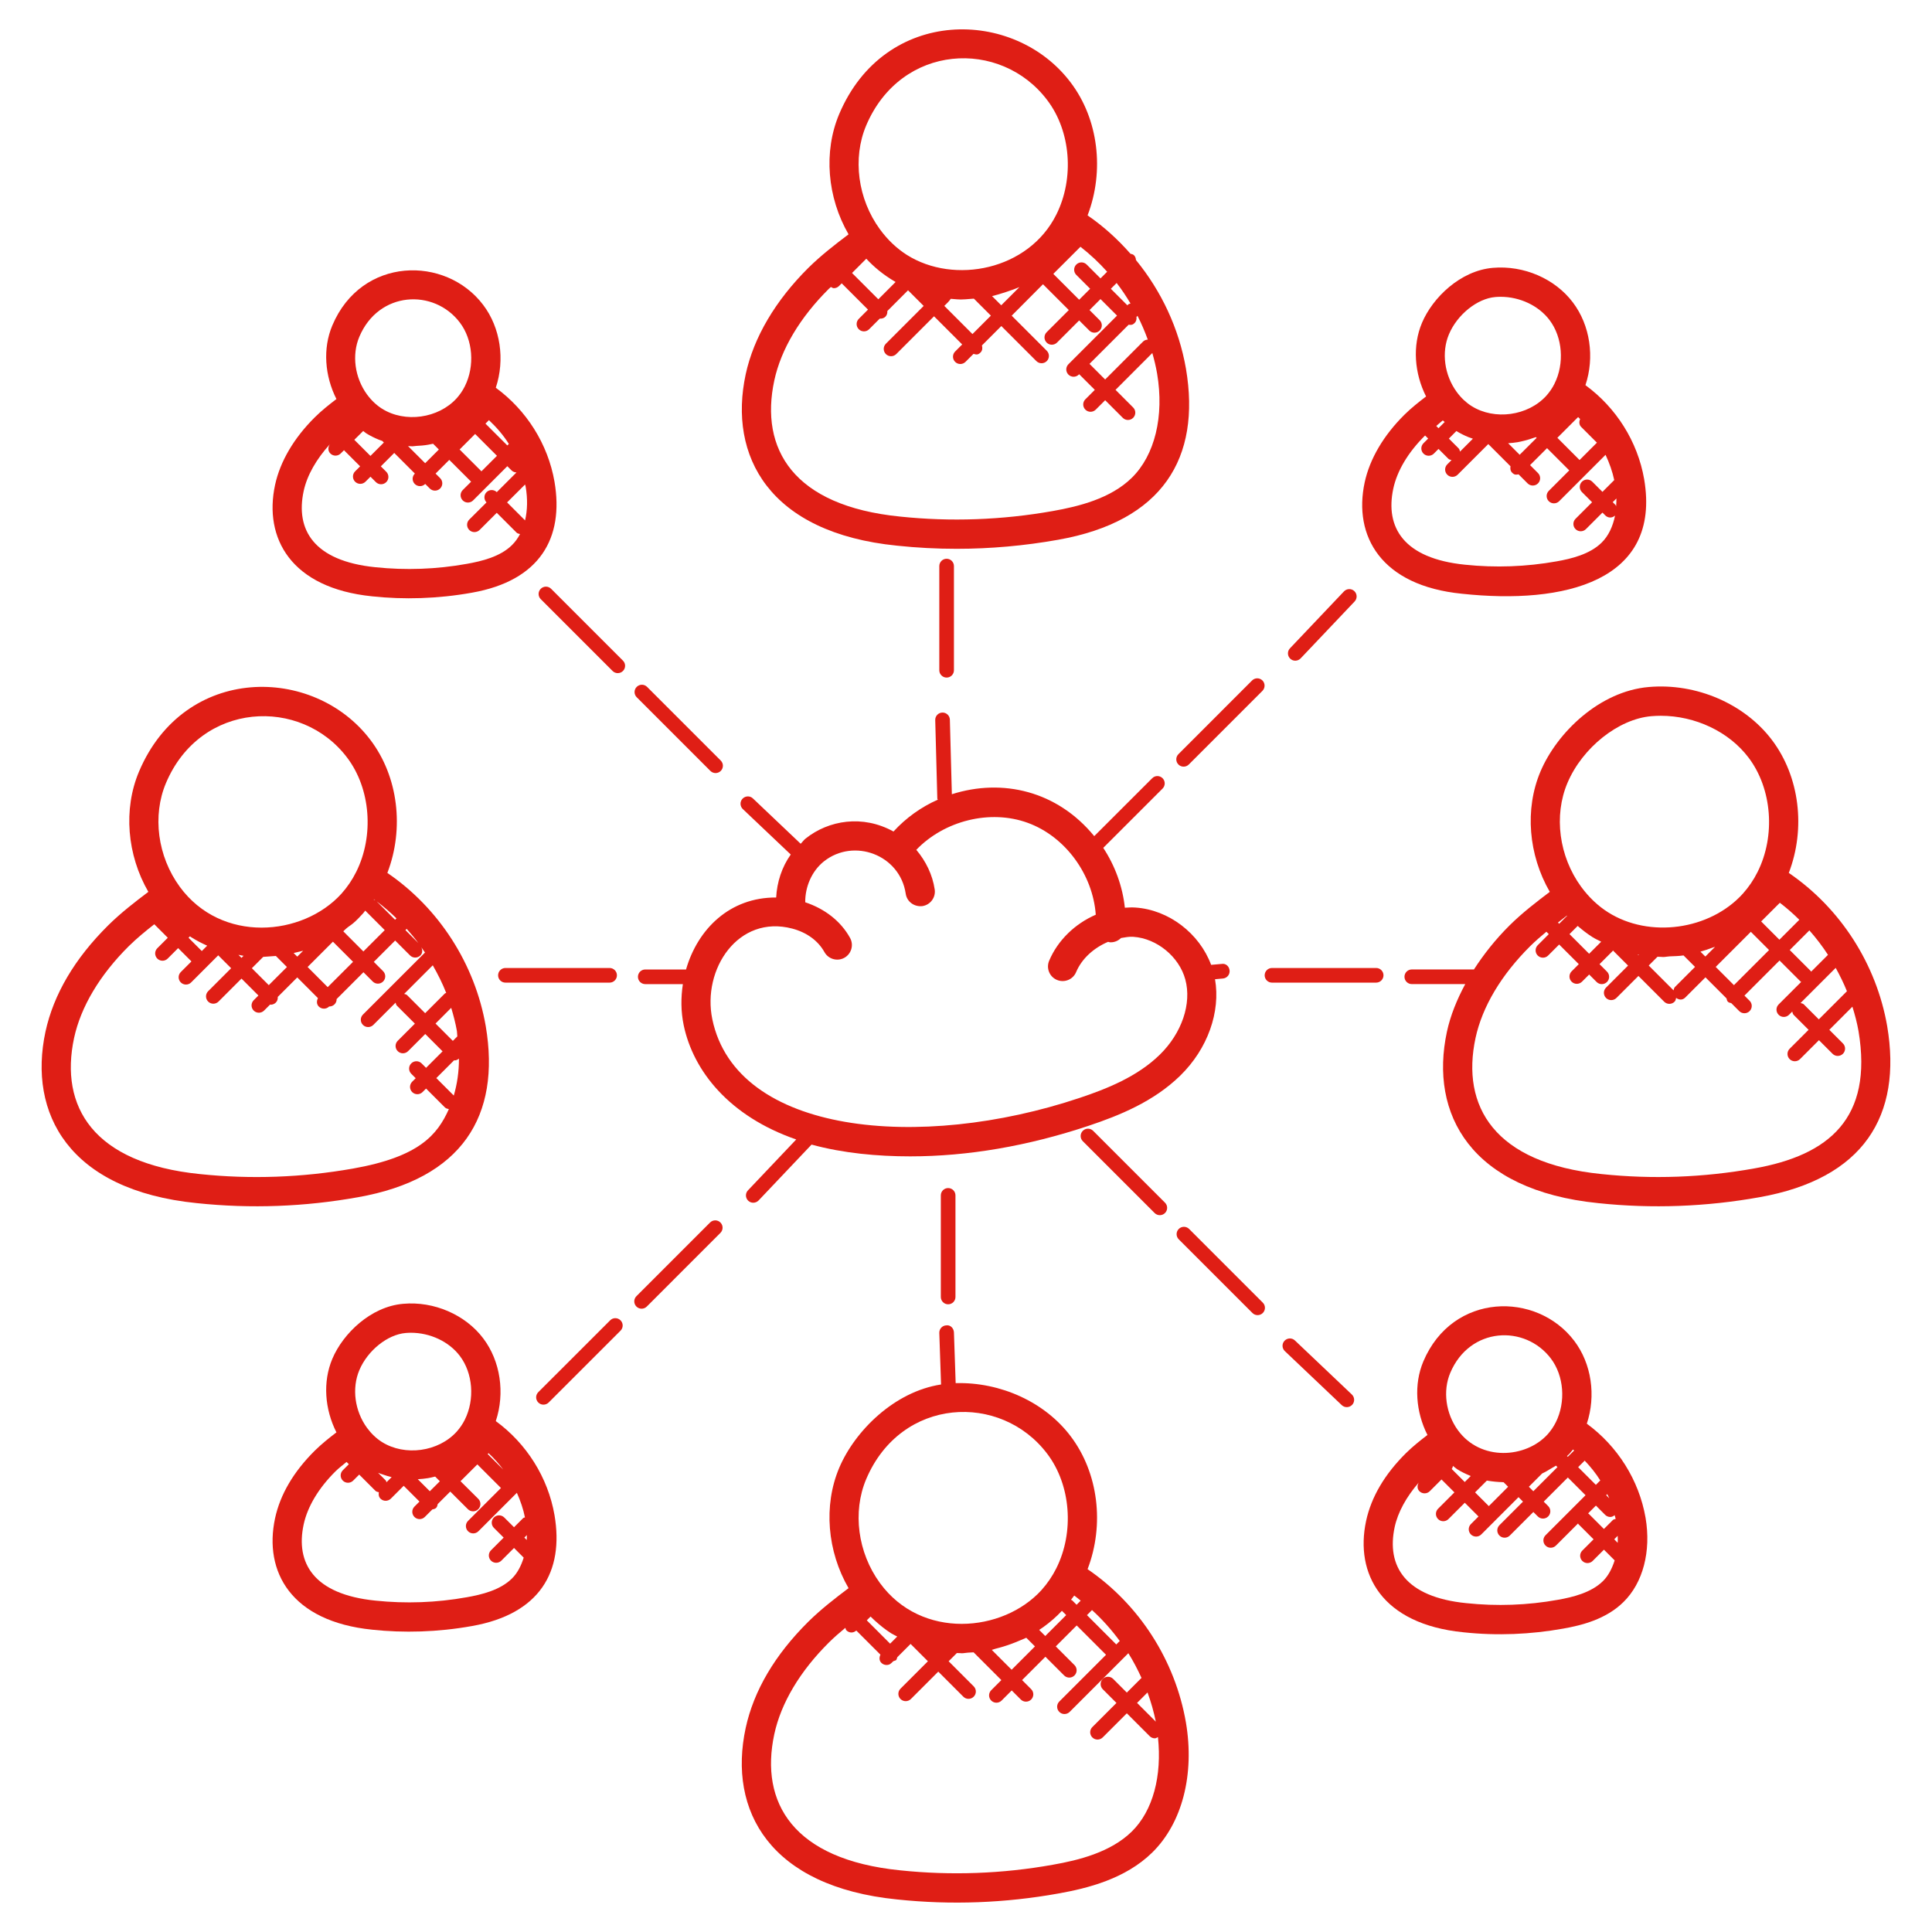 <?xml version="1.0" encoding="UTF-8"?> <svg xmlns="http://www.w3.org/2000/svg" viewBox="1967 2467 66 66" width="66" height="66" data-guides="{&quot;vertical&quot;:[],&quot;horizontal&quot;:[]}"><path fill="#df1e15" stroke="none" fill-opacity="1" stroke-width="1" stroke-opacity="1" color="rgb(51, 51, 51)" id="tSvg921d5ddf7b" title="Path 89" d="M 2028.108 2496.82 C 2028.69 2495.306 2028.482 2493.533 2027.531 2492.277C 2026.597 2491.042 2024.948 2490.328 2023.328 2490.469C 2021.639 2490.612 2020.185 2492.031 2019.624 2493.358C 2019.08 2494.646 2019.215 2496.207 2019.943 2497.467C 2019.479 2497.818 2019.006 2498.181 2018.569 2498.613C 2018.08 2499.099 2017.685 2499.603 2017.352 2500.118C 2016.644 2500.118 2015.937 2500.118 2015.229 2500.118C 2015.091 2500.118 2014.979 2500.23 2014.979 2500.368C 2014.979 2500.506 2015.091 2500.618 2015.229 2500.618C 2015.838 2500.618 2016.446 2500.618 2017.055 2500.618C 2016.769 2501.149 2016.549 2501.691 2016.429 2502.245C 2015.824 2505.063 2017.248 2507.664 2021.601 2508.101C 2023.434 2508.295 2025.283 2508.225 2027.099 2507.9C 2030.672 2507.268 2031.985 2505.112 2031.469 2502.054C 2031.101 2499.933 2029.873 2498.025 2028.108 2496.82ZM 2029.71 2500.064 C 2029.853 2500.323 2029.984 2500.588 2030.094 2500.862C 2029.774 2501.182 2029.453 2501.503 2029.133 2501.823C 2028.963 2501.653 2028.792 2501.482 2028.622 2501.312C 2028.591 2501.281 2028.549 2501.277 2028.509 2501.265C 2028.909 2500.865 2029.31 2500.464 2029.71 2500.064ZM 2029.447 2499.619 C 2029.255 2499.811 2029.062 2500.003 2028.87 2500.195C 2028.865 2500.19 2028.867 2500.182 2028.862 2500.176C 2028.621 2499.935 2028.381 2499.695 2028.14 2499.454C 2028.364 2499.23 2028.587 2499.007 2028.811 2498.783C 2029.043 2499.047 2029.257 2499.325 2029.447 2499.619ZM 2025.611 2500.031 C 2026.011 2499.631 2026.411 2499.232 2026.811 2498.832C 2027.019 2499.04 2027.226 2499.247 2027.434 2499.455C 2027.034 2499.855 2026.634 2500.254 2026.234 2500.654C 2026.026 2500.446 2025.819 2500.239 2025.611 2500.031ZM 2024.218 2500.718 C 2024.187 2500.749 2024.182 2500.792 2024.171 2500.832C 2023.888 2500.549 2023.606 2500.267 2023.323 2499.984C 2023.423 2499.884 2023.523 2499.784 2023.623 2499.684C 2023.66 2499.685 2023.697 2499.687 2023.734 2499.688C 2023.762 2499.688 2023.789 2499.693 2023.816 2499.693C 2023.89 2499.693 2023.962 2499.674 2024.035 2499.671C 2024.194 2499.664 2024.354 2499.662 2024.512 2499.639C 2024.643 2499.77 2024.774 2499.9 2024.905 2500.031C 2024.676 2500.26 2024.447 2500.489 2024.218 2500.718ZM 2020.536 2498.284 C 2020.445 2498.375 2020.354 2498.466 2020.263 2498.557C 2020.249 2498.543 2020.236 2498.53 2020.222 2498.516C 2020.325 2498.436 2020.426 2498.354 2020.529 2498.277C 2020.531 2498.279 2020.533 2498.281 2020.536 2498.284ZM 2020.896 2498.631 C 2021.057 2498.771 2021.223 2498.9 2021.4 2499.012C 2021.496 2499.073 2021.599 2499.118 2021.699 2499.17C 2021.562 2499.307 2021.424 2499.445 2021.287 2499.582C 2021.063 2499.358 2020.84 2499.135 2020.616 2498.911C 2020.709 2498.818 2020.803 2498.724 2020.896 2498.631ZM 2022.987 2499.612 C 2022.981 2499.618 2022.975 2499.624 2022.969 2499.63C 2022.961 2499.623 2022.954 2499.615 2022.946 2499.608C 2022.959 2499.61 2022.973 2499.61 2022.987 2499.612ZM 2025.09 2499.51 C 2025.233 2499.471 2025.372 2499.422 2025.51 2499.37C 2025.536 2499.36 2025.563 2499.356 2025.588 2499.346C 2025.478 2499.456 2025.367 2499.567 2025.257 2499.677C 2025.201 2499.621 2025.146 2499.566 2025.09 2499.51ZM 2027.164 2498.478 C 2027.377 2498.265 2027.589 2498.053 2027.802 2497.84C 2028.036 2498.018 2028.258 2498.213 2028.468 2498.421C 2028.241 2498.648 2028.014 2498.875 2027.787 2499.102C 2027.579 2498.894 2027.372 2498.686 2027.164 2498.478ZM 2020.546 2493.747 C 2021.056 2492.542 2022.288 2491.561 2023.412 2491.466C 2023.519 2491.457 2023.626 2491.452 2023.733 2491.452C 2024.911 2491.452 2026.062 2491.993 2026.733 2492.881C 2027.536 2493.94 2027.663 2495.547 2027.041 2496.789C 2027.041 2496.789 2027.04 2496.79 2027.04 2496.79C 2026.908 2497.056 2026.738 2497.306 2026.537 2497.531C 2025.411 2498.773 2023.347 2499.06 2021.935 2498.166C 2021.761 2498.056 2021.597 2497.928 2021.443 2497.782C 2021.289 2497.636 2021.146 2497.473 2021.014 2497.293C 2020.257 2496.256 2020.073 2494.864 2020.546 2493.747ZM 2026.925 2506.916 C 2025.191 2507.227 2023.437 2507.29 2021.704 2507.107C 2018.047 2506.738 2016.905 2504.793 2017.407 2502.456C 2017.638 2501.39 2018.284 2500.306 2019.273 2499.323C 2019.448 2499.15 2019.636 2498.987 2019.827 2498.829C 2019.854 2498.856 2019.882 2498.884 2019.909 2498.911C 2019.783 2499.037 2019.658 2499.163 2019.532 2499.289C 2019.434 2499.387 2019.434 2499.545 2019.532 2499.643C 2019.628 2499.739 2019.787 2499.742 2019.886 2499.643C 2020.012 2499.517 2020.137 2499.392 2020.263 2499.266C 2020.487 2499.49 2020.71 2499.713 2020.934 2499.937C 2020.852 2500.019 2020.771 2500.1 2020.689 2500.182C 2020.591 2500.28 2020.591 2500.438 2020.689 2500.536C 2020.786 2500.633 2020.944 2500.634 2021.043 2500.536C 2021.125 2500.454 2021.206 2500.373 2021.288 2500.291C 2021.373 2500.376 2021.458 2500.461 2021.543 2500.546C 2021.642 2500.645 2021.8 2500.642 2021.897 2500.546C 2021.995 2500.448 2021.995 2500.29 2021.897 2500.192C 2021.812 2500.107 2021.727 2500.022 2021.642 2499.937C 2021.791 2499.788 2021.941 2499.638 2022.09 2499.489C 2022.096 2499.483 2022.094 2499.474 2022.099 2499.468C 2022.272 2499.641 2022.444 2499.813 2022.617 2499.986C 2022.366 2500.237 2022.116 2500.487 2021.865 2500.738C 2021.767 2500.836 2021.767 2500.994 2021.865 2501.092C 2021.962 2501.189 2022.12 2501.19 2022.219 2501.092C 2022.47 2500.841 2022.72 2500.591 2022.971 2500.34C 2023.264 2500.633 2023.558 2500.927 2023.851 2501.22C 2023.948 2501.317 2024.106 2501.318 2024.205 2501.22C 2024.241 2501.184 2024.249 2501.137 2024.259 2501.09C 2024.38 2501.175 2024.489 2501.159 2024.574 2501.074C 2024.803 2500.845 2025.032 2500.616 2025.261 2500.387C 2025.501 2500.627 2025.74 2500.866 2025.98 2501.106C 2025.991 2501.146 2025.996 2501.189 2026.028 2501.221C 2026.06 2501.253 2026.102 2501.257 2026.143 2501.269C 2026.234 2501.36 2026.324 2501.45 2026.415 2501.541C 2026.511 2501.637 2026.67 2501.64 2026.769 2501.541C 2026.867 2501.443 2026.867 2501.285 2026.769 2501.187C 2026.71 2501.128 2026.652 2501.07 2026.593 2501.011C 2026.993 2500.611 2027.392 2500.212 2027.792 2499.812C 2028.033 2500.053 2028.273 2500.293 2028.514 2500.534C 2028.519 2500.539 2028.527 2500.537 2028.533 2500.542C 2028.276 2500.799 2028.018 2501.056 2027.761 2501.313C 2027.663 2501.411 2027.663 2501.569 2027.761 2501.667C 2027.858 2501.764 2028.016 2501.765 2028.115 2501.667C 2028.152 2501.63 2028.189 2501.593 2028.226 2501.556C 2028.237 2501.596 2028.242 2501.638 2028.273 2501.669C 2028.443 2501.839 2028.614 2502.01 2028.784 2502.18C 2028.568 2502.396 2028.353 2502.611 2028.137 2502.827C 2028.039 2502.925 2028.039 2503.083 2028.137 2503.181C 2028.234 2503.278 2028.392 2503.279 2028.491 2503.181C 2028.707 2502.965 2028.922 2502.75 2029.138 2502.534C 2029.293 2502.689 2029.448 2502.844 2029.603 2502.999C 2029.7 2503.096 2029.858 2503.097 2029.957 2502.999C 2030.055 2502.901 2030.055 2502.743 2029.957 2502.645C 2029.802 2502.49 2029.647 2502.335 2029.492 2502.18C 2029.755 2501.917 2030.018 2501.653 2030.281 2501.39C 2030.367 2501.666 2030.441 2501.944 2030.49 2502.227C 2030.987 2505.2 2029.484 2506.464 2026.925 2506.916Z"></path><path fill="#df1e15" stroke="none" fill-opacity="1" stroke-width="1" stroke-opacity="1" color="rgb(51, 51, 51)" id="tSvg7da103f98f" title="Path 90" d="M 1992.474 2479.786 C 1991.875 2482.574 1993.267 2485.205 1997.646 2485.641C 1998.321 2485.713 1999 2485.748 1999.681 2485.748C 2000.834 2485.748 2001.994 2485.645 2003.144 2485.44C 2006.722 2484.808 2008.031 2482.641 2007.514 2479.594C 2007.276 2478.223 2006.675 2476.944 2005.806 2475.883C 2005.803 2475.824 2005.783 2475.764 2005.738 2475.719C 2005.705 2475.686 2005.661 2475.68 2005.619 2475.669C 2005.186 2475.176 2004.698 2474.731 2004.153 2474.358C 2004.735 2472.843 2004.527 2471.07 2003.575 2469.817C 2001.649 2467.261 1997.225 2467.219 1995.668 2470.897C 1995.125 2472.185 1995.26 2473.747 1995.988 2475.005C 1995.524 2475.355 1995.053 2475.719 1994.615 2476.15C 1993.486 2477.272 1992.746 2478.529 1992.474 2479.786ZM 2005.663 2483.323 C 2005.662 2483.323 2005.662 2483.324 2005.663 2483.323C 2004.939 2484.034 2003.844 2484.302 2002.969 2484.457C 2001.23 2484.766 1999.474 2484.828 1997.748 2484.647C 1994.091 2484.282 1992.95 2482.332 1993.451 2479.997C 1993.682 2478.929 1994.328 2477.846 1995.318 2476.863C 1995.339 2476.842 1995.363 2476.824 1995.385 2476.804C 1995.418 2476.819 1995.448 2476.845 1995.484 2476.845C 1995.548 2476.845 1995.612 2476.821 1995.661 2476.772C 1995.692 2476.741 1995.723 2476.71 1995.754 2476.679C 1996.053 2476.978 1996.353 2477.278 1996.652 2477.577C 1996.547 2477.682 1996.442 2477.788 1996.337 2477.893C 1996.239 2477.991 1996.239 2478.149 1996.337 2478.247C 1996.433 2478.343 1996.592 2478.346 1996.691 2478.247C 1996.812 2478.126 1996.932 2478.006 1997.053 2477.885C 1997.225 2477.895 1997.324 2477.773 1997.313 2477.625C 1997.549 2477.389 1997.784 2477.153 1998.02 2476.917C 1998.198 2477.095 1998.376 2477.273 1998.554 2477.451C 1998.124 2477.881 1997.693 2478.312 1997.263 2478.742C 1997.165 2478.84 1997.165 2478.998 1997.263 2479.096C 1997.36 2479.193 1997.518 2479.194 1997.617 2479.096C 1998.047 2478.666 1998.478 2478.235 1998.908 2477.805C 1999.229 2478.126 1999.549 2478.446 1999.87 2478.767C 1999.79 2478.847 1999.709 2478.928 1999.629 2479.008C 1999.531 2479.106 1999.531 2479.264 1999.629 2479.362C 1999.726 2479.459 1999.884 2479.46 1999.983 2479.362C 2000.074 2479.271 2000.166 2479.179 2000.257 2479.088C 2000.344 2479.113 2000.401 2479.136 2000.497 2479.041C 2000.563 2478.975 2000.568 2478.886 2000.544 2478.801C 2000.765 2478.58 2000.986 2478.359 2001.207 2478.138C 2001.606 2478.537 2002.006 2478.937 2002.405 2479.336C 2002.502 2479.433 2002.66 2479.434 2002.759 2479.336C 2002.857 2479.238 2002.857 2479.08 2002.759 2478.982C 2002.36 2478.583 2001.96 2478.183 2001.561 2477.784C 2001.917 2477.426 2002.274 2477.068 2002.63 2476.71C 2002.924 2477.004 2003.218 2477.298 2003.512 2477.592C 2003.26 2477.844 2003.007 2478.097 2002.755 2478.349C 2002.657 2478.447 2002.657 2478.605 2002.755 2478.703C 2002.854 2478.802 2003.012 2478.799 2003.109 2478.703C 2003.361 2478.451 2003.614 2478.198 2003.866 2477.946C 2003.981 2478.061 2004.097 2478.177 2004.212 2478.292C 2004.309 2478.389 2004.467 2478.39 2004.566 2478.292C 2004.664 2478.194 2004.664 2478.036 2004.566 2477.938C 2004.451 2477.823 2004.335 2477.707 2004.22 2477.592C 2004.345 2477.467 2004.47 2477.342 2004.595 2477.217C 2004.783 2477.405 2004.972 2477.594 2005.16 2477.782C 2004.606 2478.336 2004.053 2478.889 2003.499 2479.443C 2003.401 2479.541 2003.401 2479.699 2003.499 2479.797C 2003.596 2479.894 2003.754 2479.895 2003.853 2479.797C 2003.857 2479.793 2003.862 2479.788 2003.866 2479.784C 2004.044 2479.962 2004.222 2480.14 2004.4 2480.318C 2004.293 2480.425 2004.185 2480.533 2004.078 2480.64C 2003.98 2480.738 2003.98 2480.896 2004.078 2480.994C 2004.175 2481.091 2004.333 2481.092 2004.432 2480.994C 2004.539 2480.887 2004.647 2480.779 2004.754 2480.672C 2004.955 2480.873 2005.155 2481.073 2005.356 2481.274C 2005.453 2481.371 2005.611 2481.372 2005.71 2481.274C 2005.808 2481.176 2005.808 2481.018 2005.71 2480.92C 2005.509 2480.719 2005.309 2480.519 2005.108 2480.318C 2005.527 2479.899 2005.946 2479.479 2006.365 2479.06C 2006.432 2479.292 2006.488 2479.527 2006.529 2479.765C 2006.775 2481.221 2006.451 2482.551 2005.663 2483.323ZM 2000.269 2477.202 C 2000.463 2477.396 2000.656 2477.589 2000.85 2477.783C 2000.64 2477.993 2000.431 2478.202 2000.221 2478.412C 1999.9 2478.091 1999.58 2477.771 1999.259 2477.45C 1999.357 2477.352 1999.406 2477.313 1999.479 2477.208C 1999.846 2477.237 1999.766 2477.243 2000.269 2477.202ZM 2001.825 2476.808 C 2001.618 2477.015 2001.411 2477.222 2001.204 2477.429C 2001.099 2477.324 2000.995 2477.22 2000.89 2477.115C 2001.096 2477.071 2001.635 2476.893 2001.825 2476.808ZM 1997.005 2477.224 C 1996.706 2476.925 1996.406 2476.625 1996.107 2476.326C 1996.269 2476.163 1996.432 2476.001 1996.594 2475.838C 1996.839 2476.104 1997.171 2476.389 1997.595 2476.633C 1997.398 2476.83 1997.202 2477.027 1997.005 2477.224ZM 2005.556 2478.093 C 2005.635 2478.103 2005.688 2478.107 2005.762 2478.032C 2005.819 2477.975 2005.832 2477.9 2005.823 2477.826C 2005.835 2477.814 2005.847 2477.802 2005.859 2477.79C 2005.994 2478.053 2006.109 2478.324 2006.21 2478.601C 2006.152 2478.605 2006.094 2478.623 2006.05 2478.667C 2005.618 2479.099 2005.185 2479.532 2004.753 2479.964C 2004.575 2479.786 2004.397 2479.608 2004.219 2479.43C 2004.665 2478.984 2005.11 2478.539 2005.556 2478.093ZM 2005.62 2477.368 C 2005.594 2477.38 2005.564 2477.379 2005.543 2477.4C 2005.533 2477.41 2005.523 2477.42 2005.513 2477.43C 2005.325 2477.242 2005.136 2477.053 2004.948 2476.865C 2005.014 2476.799 2005.08 2476.733 2005.146 2476.667C 2005.319 2476.889 2005.475 2477.125 2005.62 2477.368ZM 2004.822 2476.283 C 2004.746 2476.359 2004.671 2476.434 2004.595 2476.51C 2004.437 2476.352 2004.28 2476.195 2004.122 2476.037C 2004.025 2475.94 2003.867 2475.938 2003.768 2476.037C 2003.67 2476.135 2003.67 2476.293 2003.768 2476.391C 2003.926 2476.549 2004.083 2476.706 2004.241 2476.864C 2004.116 2476.989 2003.991 2477.114 2003.866 2477.239C 2003.572 2476.945 2003.277 2476.65 2002.983 2476.356C 2003.292 2476.047 2003.601 2475.739 2003.91 2475.43C 2004.238 2475.686 2004.544 2475.971 2004.822 2476.283ZM 1996.589 2471.289 C 1997.779 2468.479 2001.187 2468.313 2002.777 2470.423C 2003.581 2471.481 2003.708 2473.087 2003.086 2474.33C 2002.138 2476.233 1999.598 2476.729 1997.98 2475.708C 1997.631 2475.486 1997.321 2475.191 1997.059 2474.833C 1996.302 2473.797 1996.118 2472.405 1996.589 2471.289Z"></path><path fill="#df1e15" stroke="none" fill-opacity="1" stroke-width="1" stroke-opacity="1" color="rgb(51, 51, 51)" id="tSvgdc62ea96b" title="Path 91" d="M 2004.153 2520.605 C 2004.735 2519.09 2004.526 2517.318 2003.575 2516.064C 2002.696 2514.897 2001.18 2514.208 1999.647 2514.25C 1999.627 2513.672 1999.608 2513.095 1999.588 2512.517C 1999.583 2512.379 1999.469 2512.255 1999.329 2512.276C 1999.191 2512.281 1999.083 2512.396 1999.088 2512.535C 1999.108 2513.122 1999.128 2513.709 1999.148 2514.296C 1997.556 2514.539 1996.205 2515.877 1995.668 2517.145C 1995.125 2518.434 1995.26 2519.996 1995.988 2521.254C 1995.524 2521.604 1995.052 2521.968 1994.614 2522.399C 1993.469 2523.535 1992.75 2524.756 1992.473 2526.032C 1991.865 2528.861 1993.301 2531.452 1997.645 2531.888C 1999.499 2532.084 2001.346 2532.009 2003.143 2531.687C 2004.159 2531.507 2005.443 2531.186 2006.362 2530.285C 2007.384 2529.283 2007.815 2527.623 2007.513 2525.842C 2007.146 2523.72 2005.919 2521.812 2004.153 2520.605ZM 2006.484 2525.814 C 2006.271 2525.601 2006.057 2525.387 2005.844 2525.174C 2005.963 2525.055 2006.082 2524.936 2006.201 2524.817C 2006.321 2525.143 2006.415 2525.476 2006.484 2525.814ZM 2005.245 2523.066 C 2005.208 2523.103 2005.171 2523.14 2005.134 2523.177C 2004.8 2522.843 2004.466 2522.509 2004.132 2522.175C 2004.19 2522.117 2004.247 2522.06 2004.305 2522.002C 2004.656 2522.321 2004.973 2522.678 2005.255 2523.062C 2005.251 2523.064 2005.248 2523.063 2005.245 2523.066ZM 1997.408 2523.15 C 1997.142 2522.884 1996.877 2522.619 1996.611 2522.353C 1996.654 2522.31 1996.697 2522.267 1996.74 2522.224C 1996.784 2522.267 1996.828 2522.31 1996.873 2522.351C 1997.054 2522.515 1997.242 2522.669 1997.445 2522.797C 1997.511 2522.839 1997.583 2522.869 1997.651 2522.906C 1997.57 2522.987 1997.489 2523.069 1997.408 2523.15ZM 2001.008 2523.323 C 2001.195 2523.277 2001.378 2523.221 2001.558 2523.154C 2001.663 2523.115 2001.766 2523.075 2001.868 2523.029C 2001.931 2523 2001.998 2522.98 2002.06 2522.948C 2002.159 2523.047 2002.257 2523.145 2002.356 2523.244C 2002.09 2523.51 2001.825 2523.775 2001.559 2524.041C 2001.333 2523.815 2001.107 2523.589 2000.881 2523.363C 2000.925 2523.353 2000.965 2523.333 2001.008 2523.323ZM 2002.5 2522.68 C 2002.55 2522.647 2002.599 2522.615 2002.647 2522.58C 2002.873 2522.417 2003.084 2522.234 2003.277 2522.028C 2003.326 2522.077 2003.374 2522.125 2003.423 2522.174C 2003.185 2522.412 2002.946 2522.651 2002.708 2522.889C 2002.639 2522.819 2002.569 2522.75 2002.5 2522.68ZM 2003.626 2521.669 C 2003.615 2521.658 2003.598 2521.661 2003.585 2521.652C 2003.619 2521.606 2003.658 2521.564 2003.689 2521.517C 2003.692 2521.513 2003.695 2521.509 2003.698 2521.506C 2003.774 2521.56 2003.844 2521.623 2003.918 2521.681C 2003.871 2521.728 2003.825 2521.774 2003.778 2521.821C 2003.727 2521.77 2003.677 2521.72 2003.626 2521.669ZM 1996.589 2517.533 C 1997.781 2514.717 2001.19 2514.562 2002.777 2516.666C 2003.58 2517.725 2003.707 2519.332 2003.086 2520.574C 2002.953 2520.841 2002.782 2521.092 2002.582 2521.316C 2001.258 2522.776 1998.477 2523.023 1997.059 2521.077C 1996.302 2520.041 1996.118 2518.65 1996.589 2517.533ZM 2005.663 2529.569 C 2004.939 2530.279 2003.844 2530.548 2002.969 2530.702C 2001.235 2531.013 1999.48 2531.075 1997.748 2530.893C 1994.091 2530.524 1992.949 2528.579 1993.451 2526.242C 1993.682 2525.175 1994.328 2524.092 1995.318 2523.109C 1995.495 2522.934 1995.685 2522.769 1995.879 2522.609C 1995.891 2522.638 1995.891 2522.672 1995.915 2522.695C 1996 2522.78 1996.136 2522.803 1996.253 2522.702C 1996.528 2522.977 1996.802 2523.251 1997.077 2523.526C 1997.032 2523.619 1997.031 2523.728 1997.108 2523.805C 1997.157 2523.854 1997.22 2523.878 1997.285 2523.878C 1997.397 2523.878 1997.442 2523.824 1997.517 2523.749C 1997.64 2523.705 1997.61 2523.733 1997.654 2523.612C 1997.805 2523.461 1997.956 2523.31 1998.107 2523.159C 1998.304 2523.356 1998.502 2523.554 1998.699 2523.751C 1998.387 2524.063 1998.075 2524.375 1997.763 2524.687C 1997.665 2524.785 1997.665 2524.943 1997.763 2525.041C 1997.86 2525.138 1998.018 2525.139 1998.117 2525.041C 1998.429 2524.729 1998.741 2524.417 1999.053 2524.105C 1999.338 2524.391 1999.624 2524.676 1999.909 2524.962C 2000.008 2525.061 2000.166 2525.058 2000.263 2524.962C 2000.361 2524.864 2000.361 2524.706 2000.263 2524.608C 1999.978 2524.322 1999.692 2524.037 1999.407 2523.751C 1999.499 2523.659 1999.59 2523.568 1999.682 2523.476C 1999.683 2523.475 1999.683 2523.473 1999.684 2523.471C 1999.717 2523.472 1999.75 2523.472 1999.784 2523.473C 1999.809 2523.473 1999.834 2523.478 1999.86 2523.478C 1999.929 2523.478 1999.997 2523.46 2000.066 2523.457C 2000.131 2523.454 2000.195 2523.452 2000.26 2523.446C 2000.576 2523.762 2000.892 2524.078 2001.208 2524.394C 2001.093 2524.509 2000.977 2524.625 2000.862 2524.74C 2000.764 2524.838 2000.764 2524.996 2000.862 2525.094C 2000.959 2525.191 2001.117 2525.192 2001.216 2525.094C 2001.331 2524.979 2001.447 2524.863 2001.562 2524.748C 2001.665 2524.851 2001.769 2524.955 2001.872 2525.058C 2001.969 2525.155 2002.128 2525.156 2002.226 2525.058C 2002.324 2524.96 2002.324 2524.802 2002.226 2524.704C 2002.123 2524.601 2002.019 2524.497 2001.916 2524.394C 2002.182 2524.128 2002.447 2523.863 2002.713 2523.597C 2002.926 2523.81 2003.139 2524.023 2003.352 2524.236C 2003.449 2524.333 2003.607 2524.334 2003.706 2524.236C 2003.804 2524.138 2003.804 2523.98 2003.706 2523.882C 2003.493 2523.669 2003.28 2523.456 2003.067 2523.243C 2003.305 2523.005 2003.544 2522.766 2003.782 2522.528C 2004.116 2522.862 2004.45 2523.196 2004.784 2523.53C 2004.252 2524.062 2003.719 2524.595 2003.187 2525.127C 2003.089 2525.225 2003.089 2525.383 2003.187 2525.481C 2003.284 2525.578 2003.442 2525.579 2003.541 2525.481C 2004.209 2524.813 2004.878 2524.144 2005.546 2523.476C 2005.717 2523.747 2005.863 2524.032 2005.997 2524.323C 2005.994 2524.325 2005.991 2524.324 2005.988 2524.327C 2005.823 2524.492 2005.659 2524.656 2005.494 2524.821C 2005.338 2524.665 2005.183 2524.51 2005.027 2524.354C 2004.929 2524.256 2004.771 2524.256 2004.673 2524.354C 2004.575 2524.452 2004.575 2524.61 2004.673 2524.708C 2004.829 2524.864 2004.984 2525.019 2005.14 2525.175C 2004.865 2525.45 2004.591 2525.724 2004.316 2525.999C 2004.218 2526.097 2004.218 2526.255 2004.316 2526.353C 2004.413 2526.45 2004.571 2526.451 2004.67 2526.353C 2004.945 2526.078 2005.219 2525.804 2005.494 2525.529C 2005.755 2525.79 2006.015 2526.05 2006.276 2526.311C 2006.325 2526.36 2006.388 2526.384 2006.453 2526.384C 2006.491 2526.384 2006.522 2526.358 2006.557 2526.341C 2006.699 2527.663 2006.39 2528.856 2005.663 2529.569Z"></path><path fill="#df1e15" stroke="none" fill-opacity="1" stroke-width="1" stroke-opacity="1" color="rgb(51, 51, 51)" id="tSvg4f861b28fd" title="Path 92" d="M 2021.208 2515.635 C 2021.526 2514.679 2021.371 2513.587 2020.779 2512.806C 2019.497 2511.113 2016.625 2511.147 2015.624 2513.507C 2015.292 2514.295 2015.365 2515.231 2015.764 2516.021C 2015.514 2516.212 2015.263 2516.411 2015.025 2516.646C 2014.301 2517.365 2013.844 2518.142 2013.668 2518.957C 2013.281 2520.763 2014.2 2522.483 2016.99 2522.761C 2018.152 2522.886 2019.296 2522.833 2020.394 2522.637C 2021.04 2522.523 2021.86 2522.317 2022.458 2521.73C 2023.127 2521.075 2023.41 2519.999 2023.215 2518.849C 2022.99 2517.557 2022.254 2516.401 2021.208 2515.635ZM 2017.86 2518.451 C 2017.704 2518.295 2017.547 2518.138 2017.391 2517.982C 2017.525 2517.848 2017.659 2517.714 2017.793 2517.58C 2017.802 2517.582 2017.812 2517.582 2017.821 2517.583C 2017.984 2517.612 2018.202 2517.63 2018.298 2517.631C 2018.317 2517.631 2018.335 2517.635 2018.354 2517.635C 2018.357 2517.635 2018.36 2517.634 2018.364 2517.634C 2018.416 2517.686 2018.468 2517.738 2018.52 2517.79C 2018.3 2518.01 2018.08 2518.231 2017.86 2518.451ZM 2016.635 2517.078 C 2016.685 2517.115 2016.73 2517.159 2016.782 2517.192C 2016.919 2517.279 2017.064 2517.348 2017.212 2517.409C 2017.222 2517.413 2017.232 2517.42 2017.242 2517.424C 2017.174 2517.492 2017.106 2517.56 2017.038 2517.628C 2016.889 2517.479 2016.741 2517.331 2016.592 2517.182C 2016.618 2517.153 2016.626 2517.115 2016.635 2517.078ZM 2019.682 2517.336 C 2019.796 2517.283 2019.903 2517.22 2020.01 2517.153C 2020.057 2517.123 2020.108 2517.101 2020.154 2517.068C 2020.171 2517.085 2020.188 2517.102 2020.205 2517.119C 2019.93 2517.394 2019.656 2517.668 2019.381 2517.943C 2019.33 2517.892 2019.279 2517.841 2019.228 2517.79C 2019.379 2517.639 2019.531 2517.487 2019.682 2517.336ZM 2020.531 2516.74 C 2020.558 2516.713 2020.59 2516.691 2020.616 2516.663C 2020.658 2516.615 2020.699 2516.566 2020.737 2516.517C 2020.75 2516.527 2020.761 2516.542 2020.774 2516.552C 2020.702 2516.624 2020.63 2516.695 2020.558 2516.767C 2020.549 2516.758 2020.54 2516.749 2020.531 2516.74ZM 2021.135 2516.897 C 2021.334 2517.105 2021.515 2517.329 2021.668 2517.574C 2021.618 2517.624 2021.567 2517.675 2021.517 2517.725C 2021.315 2517.523 2021.114 2517.322 2020.912 2517.12C 2020.986 2517.046 2021.061 2516.971 2021.135 2516.897ZM 2021.907 2518.042 C 2021.929 2518.09 2021.955 2518.135 2021.975 2518.184C 2021.94 2518.149 2021.905 2518.114 2021.87 2518.079C 2021.882 2518.067 2021.895 2518.054 2021.907 2518.042ZM 2021.834 2518.749 C 2021.883 2518.798 2021.946 2518.822 2022.011 2518.822C 2022.065 2518.822 2022.114 2518.795 2022.159 2518.761C 2022.169 2518.803 2022.185 2518.845 2022.194 2518.888C 2022.16 2518.9 2022.122 2518.902 2022.095 2518.929C 2021.994 2519.03 2021.893 2519.131 2021.792 2519.232C 2021.618 2519.058 2021.445 2518.885 2021.271 2518.711C 2021.265 2518.705 2021.256 2518.707 2021.25 2518.702C 2021.34 2518.612 2021.429 2518.523 2021.519 2518.433C 2021.624 2518.538 2021.729 2518.644 2021.834 2518.749ZM 2022.263 2519.466 C 2022.265 2519.547 2022.268 2519.627 2022.264 2519.705C 2022.224 2519.665 2022.184 2519.625 2022.144 2519.585C 2022.184 2519.545 2022.223 2519.506 2022.263 2519.466ZM 2016.544 2513.897 C 2017.21 2512.324 2019.098 2512.243 2019.981 2513.41C 2020.426 2513.998 2020.496 2514.893 2020.149 2515.587C 2020.076 2515.734 2019.981 2515.872 2019.873 2515.995C 2019.122 2516.821 2017.581 2516.92 2016.809 2515.864C 2016.809 2515.864 2016.808 2515.864 2016.808 2515.864C 2016.387 2515.286 2016.283 2514.514 2016.544 2513.897ZM 2021.757 2521.015 C 2021.355 2521.41 2020.724 2521.563 2020.218 2521.652C 2019.18 2521.839 2018.127 2521.876 2017.091 2521.766C 2015.004 2521.559 2014.358 2520.501 2014.644 2519.167C 2014.755 2518.657 2015.042 2518.138 2015.465 2517.648C 2015.411 2517.743 2015.408 2517.861 2015.489 2517.942C 2015.586 2518.039 2015.744 2518.04 2015.843 2517.942C 2015.977 2517.808 2016.11 2517.675 2016.244 2517.541C 2016.391 2517.688 2016.538 2517.835 2016.685 2517.982C 2016.499 2518.168 2016.313 2518.354 2016.127 2518.54C 2016.029 2518.638 2016.029 2518.796 2016.127 2518.894C 2016.224 2518.991 2016.382 2518.992 2016.481 2518.894C 2016.667 2518.708 2016.853 2518.522 2017.039 2518.336C 2017.195 2518.492 2017.352 2518.649 2017.508 2518.805C 2017.421 2518.892 2017.335 2518.978 2017.248 2519.065C 2017.15 2519.163 2017.15 2519.321 2017.248 2519.419C 2017.344 2519.515 2017.503 2519.518 2017.602 2519.419C 2018.026 2518.994 2018.451 2518.57 2018.875 2518.145C 2018.926 2518.196 2018.977 2518.247 2019.028 2518.298C 2018.76 2518.566 2018.491 2518.835 2018.223 2519.103C 2018.125 2519.201 2018.125 2519.359 2018.223 2519.457C 2018.32 2519.554 2018.478 2519.555 2018.577 2519.457C 2018.845 2519.189 2019.114 2518.92 2019.382 2518.652C 2019.433 2518.703 2019.483 2518.753 2019.534 2518.804C 2019.631 2518.901 2019.789 2518.902 2019.888 2518.804C 2019.986 2518.706 2019.986 2518.548 2019.888 2518.45C 2019.837 2518.399 2019.787 2518.349 2019.736 2518.298C 2020.011 2518.023 2020.285 2517.749 2020.56 2517.474C 2020.762 2517.676 2020.963 2517.877 2021.165 2518.079C 2020.709 2518.535 2020.254 2518.99 2019.798 2519.446C 2019.7 2519.544 2019.7 2519.702 2019.798 2519.8C 2019.895 2519.897 2020.053 2519.898 2020.152 2519.8C 2020.404 2519.548 2020.657 2519.295 2020.909 2519.043C 2020.914 2519.049 2020.912 2519.059 2020.918 2519.064C 2021.092 2519.238 2021.265 2519.411 2021.439 2519.585C 2021.311 2519.713 2021.182 2519.842 2021.054 2519.97C 2020.956 2520.068 2020.956 2520.226 2021.054 2520.324C 2021.151 2520.421 2021.309 2520.422 2021.408 2520.324C 2021.536 2520.196 2021.665 2520.067 2021.793 2519.939C 2021.915 2520.061 2022.037 2520.183 2022.159 2520.305C 2022.07 2520.584 2021.943 2520.832 2021.757 2521.015C 2021.758 2521.014 2021.757 2521.014 2021.757 2521.015Z"></path><path fill="#df1e15" stroke="none" fill-opacity="1" stroke-width="1" stroke-opacity="1" color="rgb(51, 51, 51)" id="tSvg718eca067e" title="Path 93" d="M 2016.941 2487.283 C 2020.444 2487.66 2023.76 2486.86 2023.167 2483.371C 2022.943 2482.079 2022.206 2480.921 2021.161 2480.158C 2021.48 2479.203 2021.324 2478.112 2020.731 2477.33C 2020.123 2476.524 2019.061 2476.058 2017.997 2476.15C 2016.89 2476.245 2015.941 2477.167 2015.577 2478.029C 2015.245 2478.817 2015.318 2479.753 2015.717 2480.544C 2015.467 2480.735 2015.215 2480.933 2014.977 2481.168C 2014.262 2481.877 2013.793 2482.676 2013.619 2483.48C 2013.226 2485.313 2014.18 2487.009 2016.941 2487.283ZM 2022.188 2484.25 C 2022.156 2484.218 2022.125 2484.187 2022.093 2484.155C 2022.135 2484.113 2022.177 2484.071 2022.219 2484.029C 2022.221 2484.122 2022.215 2484.21 2022.208 2484.3C 2022.199 2484.284 2022.202 2484.264 2022.188 2484.25ZM 2020.96 2482.715 C 2020.707 2482.462 2020.455 2482.209 2020.202 2481.956C 2020.438 2481.72 2020.674 2481.484 2020.91 2481.248C 2020.933 2481.27 2020.956 2481.292 2020.979 2481.314C 2020.94 2481.405 2020.94 2481.509 2021.014 2481.583C 2021.194 2481.763 2021.373 2481.942 2021.553 2482.122C 2021.355 2482.32 2021.158 2482.517 2020.96 2482.715ZM 2018.52 2482.141 C 2018.629 2482.134 2018.737 2482.124 2018.845 2482.106C 2018.92 2482.093 2018.992 2482.075 2019.066 2482.057C 2019.183 2482.028 2019.298 2481.993 2019.411 2481.951C 2019.43 2481.944 2019.451 2481.941 2019.47 2481.933C 2019.478 2481.941 2019.486 2481.949 2019.494 2481.957C 2019.301 2482.15 2019.107 2482.343 2018.914 2482.536C 2018.783 2482.404 2018.651 2482.273 2018.52 2482.141ZM 2016.876 2482.428 C 2016.864 2482.39 2016.861 2482.349 2016.831 2482.319C 2016.719 2482.207 2016.607 2482.095 2016.495 2481.983C 2016.581 2481.897 2016.666 2481.811 2016.752 2481.725C 2016.884 2481.807 2017.022 2481.875 2017.164 2481.933C 2017.209 2481.951 2017.255 2481.965 2017.3 2481.981C 2017.305 2481.983 2017.311 2481.985 2017.316 2481.987C 2017.169 2482.134 2017.023 2482.281 2016.876 2482.428ZM 2016.304 2481.375 C 2016.32 2481.39 2016.336 2481.403 2016.352 2481.417C 2016.282 2481.487 2016.211 2481.558 2016.141 2481.628C 2016.116 2481.603 2016.09 2481.577 2016.065 2481.552C 2016.141 2481.49 2016.209 2481.423 2016.288 2481.362C 2016.293 2481.367 2016.299 2481.37 2016.304 2481.375ZM 2016.499 2478.418 C 2016.783 2477.746 2017.464 2477.199 2018.082 2477.147C 2018.142 2477.142 2018.202 2477.139 2018.262 2477.139C 2018.92 2477.139 2019.562 2477.44 2019.934 2477.933C 2020.38 2478.522 2020.45 2479.416 2020.103 2480.109C 2020.103 2480.109 2020.103 2480.11 2020.103 2480.11C 2020.031 2480.256 2019.936 2480.394 2019.826 2480.518C 2019.2 2481.209 2018.055 2481.366 2017.27 2480.871C 2017.175 2480.811 2017.085 2480.74 2017 2480.66C 2016.915 2480.579 2016.836 2480.489 2016.763 2480.389C 2016.341 2479.811 2016.237 2479.037 2016.499 2478.418ZM 2014.597 2483.691 C 2014.73 2483.077 2015.105 2482.451 2015.681 2481.879C 2015.682 2481.878 2015.682 2481.878 2015.683 2481.877C 2015.718 2481.912 2015.753 2481.947 2015.788 2481.982C 2015.735 2482.035 2015.681 2482.089 2015.628 2482.142C 2015.53 2482.24 2015.53 2482.398 2015.628 2482.496C 2015.724 2482.592 2015.883 2482.595 2015.982 2482.496C 2016.035 2482.443 2016.089 2482.389 2016.142 2482.336C 2016.254 2482.448 2016.366 2482.56 2016.478 2482.672C 2016.508 2482.702 2016.549 2482.706 2016.587 2482.717C 2016.538 2482.766 2016.49 2482.814 2016.441 2482.863C 2016.343 2482.961 2016.343 2483.119 2016.441 2483.217C 2016.538 2483.314 2016.696 2483.315 2016.795 2483.217C 2017.144 2482.868 2017.493 2482.519 2017.842 2482.17C 2018.095 2482.423 2018.348 2482.676 2018.601 2482.929C 2018.587 2483.007 2018.596 2483.087 2018.657 2483.148C 2018.742 2483.233 2018.795 2483.219 2018.876 2483.204C 2018.979 2483.307 2019.083 2483.411 2019.186 2483.514C 2019.283 2483.611 2019.441 2483.612 2019.54 2483.514C 2019.638 2483.416 2019.638 2483.258 2019.54 2483.16C 2019.45 2483.07 2019.359 2482.979 2019.269 2482.889C 2019.462 2482.696 2019.656 2482.503 2019.849 2482.31C 2020.102 2482.563 2020.355 2482.816 2020.608 2483.069C 2020.375 2483.302 2020.142 2483.535 2019.909 2483.768C 2019.811 2483.866 2019.811 2484.024 2019.909 2484.122C 2020.006 2484.219 2020.164 2484.22 2020.263 2484.122C 2020.791 2483.594 2021.32 2483.065 2021.848 2482.537C 2021.978 2482.815 2022.081 2483.102 2022.145 2483.4C 2022.011 2483.534 2021.876 2483.669 2021.742 2483.803C 2021.626 2483.687 2021.511 2483.572 2021.395 2483.456C 2021.297 2483.358 2021.139 2483.358 2021.041 2483.456C 2020.943 2483.554 2020.943 2483.712 2021.041 2483.81C 2021.157 2483.926 2021.272 2484.041 2021.388 2484.157C 2021.2 2484.345 2021.011 2484.534 2020.823 2484.722C 2020.725 2484.82 2020.725 2484.978 2020.823 2485.076C 2020.92 2485.173 2021.078 2485.174 2021.177 2485.076C 2021.365 2484.888 2021.554 2484.699 2021.742 2484.511C 2021.774 2484.543 2021.805 2484.574 2021.837 2484.606C 2021.921 2484.69 2022.055 2484.714 2022.173 2484.613C 2022.097 2484.987 2021.946 2485.311 2021.713 2485.538C 2021.712 2485.538 2021.712 2485.539 2021.712 2485.539C 2021.31 2485.935 2020.68 2486.088 2020.174 2486.177C 2019.133 2486.363 2018.082 2486.4 2017.046 2486.291C 2014.951 2486.079 2014.313 2485.018 2014.597 2483.691Z"></path><path fill="#df1e15" stroke="none" fill-opacity="1" stroke-width="1" stroke-opacity="1" color="rgb(51, 51, 51)" id="tSvg1886f2417c2" title="Path 94" d="M 1983.937 2515.547 C 1984.255 2514.591 1984.099 2513.499 1983.506 2512.718C 1982.899 2511.914 1981.826 2511.445 1980.774 2511.54C 1979.667 2511.633 1978.717 2512.556 1978.353 2513.419C 1978.02 2514.208 1978.094 2515.144 1978.493 2515.932C 1978.243 2516.123 1977.992 2516.322 1977.753 2516.557C 1977.029 2517.276 1976.572 2518.053 1976.396 2518.868C 1976.006 2520.69 1976.943 2522.393 1979.718 2522.673C 1980.789 2522.788 1981.953 2522.758 1983.123 2522.548C 1985.439 2522.139 1986.272 2520.692 1985.943 2518.76C 1985.719 2517.467 1984.982 2516.309 1983.937 2515.547ZM 1984.998 2519.441 C 1984.999 2519.498 1984.998 2519.553 1984.995 2519.608C 1984.968 2519.581 1984.94 2519.553 1984.913 2519.526C 1984.941 2519.498 1984.97 2519.469 1984.998 2519.441ZM 1981.683 2517.943 C 1981.546 2517.806 1981.409 2517.669 1981.272 2517.532C 1981.391 2517.525 1981.508 2517.515 1981.625 2517.495C 1981.697 2517.483 1981.767 2517.465 1981.838 2517.448C 1981.847 2517.446 1981.856 2517.444 1981.866 2517.442C 1981.919 2517.495 1981.973 2517.549 1982.026 2517.602C 1981.912 2517.716 1981.797 2517.829 1981.683 2517.943ZM 1980.203 2517.636 C 1980.192 2517.616 1980.195 2517.592 1980.177 2517.574C 1980.09 2517.487 1980.003 2517.4 1979.916 2517.313C 1979.924 2517.316 1979.932 2517.318 1979.94 2517.322C 1979.985 2517.341 1980.031 2517.355 1980.078 2517.371C 1980.177 2517.406 1980.277 2517.437 1980.379 2517.461C 1980.32 2517.519 1980.262 2517.578 1980.203 2517.636ZM 1983.69 2516.643 C 1983.874 2516.814 1984.04 2517 1984.191 2517.203C 1984.014 2517.026 1983.837 2516.849 1983.66 2516.672C 1983.67 2516.662 1983.68 2516.653 1983.69 2516.643ZM 1979.275 2513.808 C 1979.558 2513.135 1980.239 2512.589 1980.858 2512.537C 1980.918 2512.532 1980.978 2512.529 1981.038 2512.529C 1981.696 2512.529 1982.338 2512.83 1982.71 2513.322C 1983.155 2513.91 1983.225 2514.805 1982.879 2515.499C 1982.807 2515.645 1982.712 2515.783 1982.602 2515.907C 1981.976 2516.598 1980.831 2516.755 1980.046 2516.26C 1979.856 2516.14 1979.685 2515.977 1979.538 2515.778C 1979.117 2515.2 1979.014 2514.428 1979.275 2513.808ZM 1984.486 2520.927 C 1984.084 2521.322 1983.454 2521.475 1982.948 2521.564C 1981.907 2521.751 1980.855 2521.788 1979.82 2521.679C 1977.71 2521.465 1977.092 2520.391 1977.373 2519.079C 1977.506 2518.467 1977.881 2517.84 1978.456 2517.268C 1978.575 2517.151 1978.709 2517.048 1978.839 2516.942C 1978.865 2516.968 1978.891 2516.994 1978.917 2517.02C 1978.848 2517.089 1978.78 2517.157 1978.711 2517.226C 1978.613 2517.324 1978.613 2517.482 1978.711 2517.58C 1978.808 2517.677 1978.966 2517.678 1979.065 2517.58C 1979.134 2517.511 1979.202 2517.443 1979.271 2517.374C 1979.456 2517.559 1979.64 2517.743 1979.825 2517.928C 1979.857 2517.96 1979.901 2517.966 1979.942 2517.977C 1979.928 2518.055 1979.937 2518.135 1979.998 2518.196C 1980.097 2518.295 1980.255 2518.292 1980.352 2518.196C 1980.498 2518.05 1980.645 2517.903 1980.791 2517.757C 1980.971 2517.937 1981.15 2518.116 1981.33 2518.296C 1981.273 2518.353 1981.215 2518.411 1981.158 2518.468C 1981.06 2518.566 1981.06 2518.724 1981.158 2518.822C 1981.257 2518.921 1981.415 2518.918 1981.512 2518.822C 1981.598 2518.736 1981.683 2518.651 1981.769 2518.565C 1981.815 2518.555 1981.863 2518.547 1981.899 2518.511C 1981.935 2518.475 1981.943 2518.428 1981.953 2518.381C 1982.096 2518.239 1982.238 2518.096 1982.381 2517.954C 1982.582 2518.155 1982.783 2518.355 1982.984 2518.556C 1983.033 2518.605 1983.097 2518.629 1983.161 2518.629C 1983.225 2518.629 1983.289 2518.605 1983.338 2518.556C 1983.436 2518.458 1983.436 2518.3 1983.338 2518.202C 1983.136 2518.001 1982.934 2517.801 1982.732 2517.6C 1982.924 2517.409 1983.115 2517.217 1983.307 2517.026C 1983.576 2517.295 1983.844 2517.563 1984.113 2517.832C 1983.738 2518.207 1983.364 2518.581 1982.989 2518.956C 1982.891 2519.054 1982.891 2519.212 1982.989 2519.31C 1983.086 2519.407 1983.244 2519.408 1983.343 2519.31C 1983.781 2518.872 1984.219 2518.434 1984.657 2517.996C 1984.778 2518.267 1984.875 2518.547 1984.933 2518.836C 1984.913 2518.847 1984.888 2518.845 1984.871 2518.862C 1984.767 2518.966 1984.664 2519.069 1984.56 2519.173C 1984.449 2519.062 1984.337 2518.951 1984.226 2518.84C 1984.128 2518.742 1983.969 2518.742 1983.872 2518.84C 1983.774 2518.938 1983.774 2519.096 1983.872 2519.194C 1983.983 2519.305 1984.095 2519.416 1984.206 2519.527C 1984.062 2519.671 1983.917 2519.816 1983.773 2519.96C 1983.675 2520.058 1983.675 2520.216 1983.773 2520.314C 1983.87 2520.411 1984.028 2520.412 1984.127 2520.314C 1984.271 2520.17 1984.416 2520.025 1984.56 2519.881C 1984.67 2519.991 1984.78 2520.101 1984.89 2520.211C 1984.803 2520.492 1984.674 2520.743 1984.486 2520.927C 1984.487 2520.926 1984.486 2520.926 1984.486 2520.927Z"></path><path fill="#df1e15" stroke="none" fill-opacity="1" stroke-width="1" stroke-opacity="1" color="rgb(51, 51, 51)" id="tSvg130e19d774" title="Path 95" d="M 1985.943 2483.459 C 1985.719 2482.167 1984.982 2481.009 1983.937 2480.246C 1984.255 2479.29 1984.1 2478.198 1983.506 2477.416C 1982.227 2475.723 1979.348 2475.759 1978.353 2478.117C 1978.02 2478.906 1978.094 2479.842 1978.493 2480.632C 1978.243 2480.823 1977.991 2481.021 1977.754 2481.256C 1977.039 2481.965 1976.57 2482.764 1976.396 2483.568C 1976.008 2485.377 1976.931 2487.091 1979.718 2487.372C 1980.789 2487.487 1981.953 2487.457 1983.123 2487.247C 1985.457 2486.834 1986.268 2485.37 1985.943 2483.459ZM 1983.447 2483.101 C 1983.198 2482.852 1982.95 2482.604 1982.701 2482.355C 1982.878 2482.178 1983.054 2482.002 1983.231 2481.825C 1983.48 2482.074 1983.728 2482.322 1983.977 2482.571C 1983.8 2482.748 1983.624 2482.924 1983.447 2483.101ZM 1979.408 2481.723 C 1979.444 2481.748 1979.475 2481.78 1979.511 2481.803C 1979.648 2481.889 1979.792 2481.959 1979.94 2482.02C 1979.98 2482.037 1980.021 2482.05 1980.062 2482.064C 1980.063 2482.065 1980.063 2482.067 1980.064 2482.068C 1980.08 2482.084 1980.097 2482.101 1980.113 2482.117C 1979.96 2482.27 1979.808 2482.422 1979.655 2482.575C 1979.471 2482.391 1979.288 2482.208 1979.104 2482.024C 1979.205 2481.924 1979.307 2481.823 1979.408 2481.723ZM 1981.034 2482.244 C 1981.051 2482.244 1981.068 2482.247 1981.084 2482.247C 1981.13 2482.247 1981.176 2482.235 1981.222 2482.233C 1981.357 2482.227 1981.492 2482.216 1981.625 2482.193C 1981.682 2482.183 1981.738 2482.172 1981.795 2482.159C 1981.861 2482.225 1981.926 2482.29 1981.992 2482.356C 1981.836 2482.512 1981.68 2482.668 1981.524 2482.824C 1981.329 2482.629 1981.134 2482.434 1980.939 2482.239C 1980.972 2482.241 1981.003 2482.243 1981.034 2482.244ZM 1982.333 2481.988 C 1982.355 2481.979 1982.373 2481.964 1982.395 2481.954ZM 1983.584 2481.472 C 1983.624 2481.432 1983.663 2481.393 1983.703 2481.353C 1983.961 2481.595 1984.194 2481.864 1984.383 2482.165C 1984.366 2482.182 1984.348 2482.2 1984.331 2482.217C 1984.082 2481.969 1983.833 2481.72 1983.584 2481.472ZM 1984.937 2483.551 C 1984.942 2483.577 1984.954 2483.603 1984.958 2483.629C 1985.028 2484.041 1985.019 2484.434 1984.937 2484.777C 1984.732 2484.572 1984.528 2484.368 1984.323 2484.163C 1984.528 2483.959 1984.732 2483.755 1984.937 2483.551ZM 1979.275 2478.506 C 1979.934 2476.94 1981.824 2476.849 1982.71 2478.02C 1983.156 2478.608 1983.226 2479.503 1982.879 2480.197C 1982.806 2480.344 1982.711 2480.482 1982.601 2480.605C 1981.977 2481.294 1980.831 2481.457 1980.046 2480.959C 1979.857 2480.839 1979.686 2480.677 1979.538 2480.476C 1979.538 2480.476 1979.537 2480.476 1979.537 2480.475C 1979.117 2479.897 1979.014 2479.124 1979.275 2478.506ZM 1984.486 2485.625 C 1984.085 2486.02 1983.454 2486.172 1982.948 2486.262C 1981.907 2486.449 1980.855 2486.486 1979.82 2486.377C 1977.714 2486.163 1977.091 2485.093 1977.373 2483.778C 1977.49 2483.236 1977.805 2482.688 1978.27 2482.174C 1978.2 2482.272 1978.197 2482.404 1978.285 2482.492C 1978.384 2482.591 1978.542 2482.588 1978.639 2482.492C 1978.676 2482.455 1978.714 2482.417 1978.751 2482.38C 1978.935 2482.564 1979.118 2482.747 1979.302 2482.931C 1979.245 2482.988 1979.188 2483.045 1979.131 2483.102C 1979.033 2483.2 1979.033 2483.358 1979.131 2483.456C 1979.228 2483.553 1979.386 2483.554 1979.485 2483.456C 1979.542 2483.399 1979.599 2483.342 1979.656 2483.285C 1979.718 2483.347 1979.779 2483.408 1979.841 2483.47C 1979.938 2483.567 1980.096 2483.568 1980.195 2483.47C 1980.293 2483.372 1980.293 2483.214 1980.195 2483.116C 1980.133 2483.054 1980.072 2482.993 1980.01 2482.931C 1980.163 2482.778 1980.315 2482.626 1980.468 2482.473C 1980.703 2482.708 1980.938 2482.943 1981.173 2483.178C 1981.172 2483.179 1981.171 2483.179 1981.17 2483.18C 1981.072 2483.278 1981.072 2483.436 1981.17 2483.534C 1981.266 2483.63 1981.425 2483.633 1981.524 2483.534C 1981.525 2483.533 1981.525 2483.533 1981.526 2483.532C 1981.578 2483.584 1981.63 2483.636 1981.682 2483.688C 1981.779 2483.785 1981.937 2483.786 1982.036 2483.688C 1982.134 2483.59 1982.134 2483.432 1982.036 2483.334C 1981.984 2483.282 1981.932 2483.23 1981.88 2483.178C 1982.036 2483.022 1982.192 2482.866 1982.348 2482.71C 1982.597 2482.958 1982.845 2483.207 1983.094 2483.455C 1982.999 2483.55 1982.903 2483.646 1982.808 2483.741C 1982.71 2483.839 1982.71 2483.997 1982.808 2484.095C 1982.905 2484.192 1983.063 2484.193 1983.162 2484.095C 1983.552 2483.705 1983.941 2483.316 1984.331 2482.926C 1984.379 2482.974 1984.426 2483.021 1984.474 2483.069C 1984.521 2483.116 1984.582 2483.138 1984.644 2483.139C 1984.42 2483.363 1984.195 2483.588 1983.971 2483.812C 1983.873 2483.717 1983.718 2483.717 1983.621 2483.813C 1983.524 2483.91 1983.525 2484.065 1983.62 2484.163C 1983.423 2484.359 1983.227 2484.554 1983.03 2484.75C 1982.932 2484.848 1982.932 2485.006 1983.03 2485.104C 1983.127 2485.201 1983.285 2485.202 1983.384 2485.104C 1983.579 2484.909 1983.775 2484.713 1983.97 2484.518C 1984.196 2484.744 1984.421 2484.969 1984.647 2485.195C 1984.68 2485.228 1984.724 2485.233 1984.765 2485.244C 1984.69 2485.388 1984.597 2485.517 1984.486 2485.625C 1984.486 2485.624 1984.486 2485.625 1984.486 2485.625Z"></path><path fill="#df1e15" stroke="none" fill-opacity="1" stroke-width="1" stroke-opacity="1" color="rgb(51, 51, 51)" id="tSvg120f9a826a8" title="Path 96" d="M 1983.594 2502.055 C 1983.226 2499.934 1981.998 2498.025 1980.233 2496.82C 1980.815 2495.305 1980.607 2493.533 1979.655 2492.278C 1977.725 2489.72 1973.303 2489.684 1971.749 2493.358C 1971.205 2494.646 1971.34 2496.208 1972.068 2497.467C 1971.603 2497.818 1971.132 2498.181 1970.694 2498.613C 1969.549 2499.749 1968.83 2500.971 1968.553 2502.246C 1967.958 2505.026 1969.338 2507.661 1973.725 2508.101C 1975.576 2508.296 1977.423 2508.223 1979.224 2507.9C 1982.791 2507.27 1984.112 2505.119 1983.594 2502.055ZM 1982.502 2504.426 C 1982.303 2504.227 1982.104 2504.028 1981.905 2503.829C 1982.109 2503.625 1982.312 2503.422 1982.516 2503.218C 1982.522 2503.218 1982.527 2503.225 1982.533 2503.225C 1982.586 2503.225 1982.635 2503.198 1982.679 2503.164C 1982.679 2503.616 1982.616 2504.037 1982.502 2504.426ZM 1982.243 2500.92 C 1982.228 2500.93 1982.209 2500.926 1982.196 2500.94C 1981.972 2501.164 1981.748 2501.388 1981.524 2501.612C 1981.318 2501.406 1981.112 2501.2 1980.906 2500.994C 1980.879 2500.967 1980.841 2500.965 1980.807 2500.953C 1981.133 2500.627 1981.458 2500.302 1981.784 2499.976C 1981.958 2500.281 1982.116 2500.594 1982.243 2500.92ZM 1982.414 2501.429 C 1982.493 2501.691 1982.562 2501.955 1982.609 2502.224C 1982.619 2502.286 1982.614 2502.343 1982.623 2502.405C 1982.572 2502.456 1982.521 2502.507 1982.47 2502.558C 1982.273 2502.361 1982.075 2502.163 1981.878 2501.966C 1982.057 2501.787 1982.235 2501.608 1982.414 2501.429ZM 1978.195 2500.722 C 1977.966 2500.493 1977.737 2500.263 1977.508 2500.034C 1977.796 2499.746 1978.085 2499.457 1978.373 2499.169C 1978.602 2499.398 1978.832 2499.628 1979.061 2499.857C 1978.772 2500.145 1978.484 2500.434 1978.195 2500.722ZM 1976.182 2500.654 C 1975.989 2500.461 1975.797 2500.269 1975.604 2500.076C 1975.733 2499.947 1975.863 2499.817 1975.992 2499.688C 1975.992 2499.688 1976.423 2499.657 1976.424 2499.657C 1976.55 2499.783 1976.676 2499.909 1976.802 2500.035C 1976.595 2500.241 1976.389 2500.448 1976.182 2500.654ZM 1973.894 2499.489 C 1973.743 2499.338 1973.591 2499.186 1973.44 2499.035C 1973.456 2499.019 1973.473 2499.002 1973.489 2498.986C 1973.502 2498.994 1973.513 2499.005 1973.526 2499.013C 1973.703 2499.125 1973.888 2499.222 1974.078 2499.306C 1974.017 2499.367 1973.955 2499.428 1973.894 2499.489ZM 1975.32 2499.652 C 1975.297 2499.675 1975.273 2499.699 1975.25 2499.722C 1975.215 2499.687 1975.181 2499.653 1975.146 2499.618C 1975.204 2499.628 1975.261 2499.644 1975.32 2499.652ZM 1977.031 2499.557 C 1977.031 2499.557 1977.355 2499.48 1977.356 2499.479C 1977.289 2499.546 1977.222 2499.613 1977.155 2499.68C 1977.114 2499.639 1977.072 2499.598 1977.031 2499.557ZM 1979.778 2497.721 C 1979.793 2497.732 1979.806 2497.744 1979.821 2497.755C 1979.806 2497.742 1979.786 2497.742 1979.769 2497.734C 1979.77 2497.732 1979.771 2497.73 1979.772 2497.729C 1979.774 2497.726 1979.776 2497.723 1979.778 2497.721ZM 1978.727 2498.815 C 1978.997 2498.545 1978.959 2498.692 1979.405 2498.2C 1979.432 2498.17 1979.453 2498.136 1979.48 2498.105C 1979.483 2498.108 1979.481 2498.113 1979.484 2498.115C 1979.704 2498.335 1979.923 2498.554 1980.143 2498.774C 1979.9 2499.017 1979.657 2499.26 1979.414 2499.503C 1979.185 2499.274 1978.956 2499.044 1978.727 2498.815ZM 1979.869 2497.793 C 1980.107 2497.97 1980.331 2498.165 1980.544 2498.372C 1980.528 2498.388 1980.512 2498.404 1980.496 2498.42C 1980.287 2498.211 1980.078 2498.002 1979.869 2497.793ZM 1980.893 2498.731 C 1981.032 2498.887 1981.166 2499.047 1981.291 2499.215C 1981.144 2499.068 1980.997 2498.921 1980.85 2498.774C 1980.864 2498.76 1980.879 2498.745 1980.893 2498.731ZM 1972.671 2493.747 C 1973.852 2490.956 1977.286 2490.798 1978.858 2492.881C 1979.661 2493.939 1979.788 2495.547 1979.167 2496.789C 1979.167 2496.789 1979.166 2496.79 1979.166 2496.79C 1979.034 2497.056 1978.864 2497.306 1978.663 2497.531C 1977.337 2498.993 1974.563 2499.237 1973.141 2497.293C 1972.382 2496.256 1972.198 2494.864 1972.671 2493.747ZM 1973.828 2507.108 C 1970.18 2506.74 1969.029 2504.804 1969.531 2502.457C 1969.762 2501.392 1970.408 2500.308 1971.398 2499.324C 1971.67 2499.056 1971.968 2498.811 1972.271 2498.574C 1972.425 2498.728 1972.578 2498.881 1972.732 2499.035C 1972.613 2499.154 1972.493 2499.274 1972.374 2499.393C 1972.276 2499.491 1972.276 2499.649 1972.374 2499.747C 1972.471 2499.844 1972.629 2499.845 1972.728 2499.747C 1972.847 2499.628 1972.967 2499.508 1973.086 2499.389C 1973.237 2499.54 1973.389 2499.692 1973.54 2499.843C 1973.419 2499.964 1973.297 2500.086 1973.176 2500.207C 1973.078 2500.305 1973.078 2500.463 1973.176 2500.561C 1973.272 2500.657 1973.431 2500.66 1973.53 2500.561C 1973.838 2500.252 1974.147 2499.944 1974.455 2499.635C 1974.602 2499.782 1974.749 2499.929 1974.896 2500.076C 1974.634 2500.338 1974.373 2500.599 1974.111 2500.861C 1974.013 2500.959 1974.013 2501.117 1974.111 2501.215C 1974.208 2501.312 1974.366 2501.313 1974.465 2501.215C 1974.727 2500.953 1974.988 2500.692 1975.25 2500.43C 1975.443 2500.623 1975.635 2500.815 1975.828 2501.008C 1975.774 2501.062 1975.721 2501.115 1975.667 2501.169C 1975.569 2501.267 1975.569 2501.425 1975.667 2501.523C 1975.764 2501.62 1975.922 2501.621 1976.021 2501.523C 1976.09 2501.454 1976.16 2501.384 1976.229 2501.315C 1976.235 2501.315 1976.239 2501.322 1976.246 2501.322C 1976.31 2501.322 1976.374 2501.298 1976.423 2501.249C 1976.476 2501.196 1976.494 2501.125 1976.489 2501.056C 1976.711 2500.834 1976.933 2500.612 1977.155 2500.39C 1977.391 2500.626 1977.626 2500.862 1977.862 2501.098C 1977.813 2501.192 1977.811 2501.305 1977.89 2501.384C 1977.987 2501.481 1978.145 2501.482 1978.244 2501.384C 1978.245 2501.383 1978.246 2501.382 1978.247 2501.381C 1978.249 2501.381 1978.25 2501.383 1978.251 2501.383C 1978.314 2501.383 1978.379 2501.359 1978.428 2501.31C 1978.478 2501.26 1978.501 2501.195 1978.5 2501.129C 1978.805 2500.824 1979.111 2500.518 1979.416 2500.213C 1979.522 2500.319 1979.627 2500.424 1979.733 2500.53C 1979.83 2500.627 1979.988 2500.628 1980.087 2500.53C 1980.185 2500.432 1980.185 2500.274 1980.087 2500.176C 1979.981 2500.07 1979.876 2499.965 1979.77 2499.859C 1980.013 2499.616 1980.256 2499.373 1980.499 2499.13C 1980.669 2499.3 1980.838 2499.469 1981.008 2499.639C 1981.105 2499.736 1981.263 2499.737 1981.362 2499.639C 1981.439 2499.562 1981.438 2499.452 1981.392 2499.359C 1981.435 2499.419 1981.477 2499.479 1981.518 2499.54C 1980.812 2500.246 1980.105 2500.953 1979.399 2501.659C 1979.301 2501.757 1979.301 2501.915 1979.399 2502.013C 1979.496 2502.11 1979.654 2502.111 1979.753 2502.013C 1980.007 2501.759 1980.26 2501.506 1980.514 2501.252C 1980.526 2501.286 1980.528 2501.323 1980.555 2501.351C 1980.761 2501.557 1980.967 2501.763 1981.173 2501.969C 1980.978 2502.164 1980.782 2502.36 1980.587 2502.555C 1980.489 2502.653 1980.489 2502.811 1980.587 2502.909C 1980.684 2503.006 1980.842 2503.007 1980.941 2502.909C 1981.136 2502.714 1981.332 2502.518 1981.527 2502.323C 1981.724 2502.52 1981.922 2502.718 1982.119 2502.915C 1981.931 2503.103 1981.743 2503.291 1981.555 2503.479C 1981.504 2503.428 1981.454 2503.378 1981.403 2503.327C 1981.305 2503.229 1981.147 2503.229 1981.049 2503.327C 1980.951 2503.425 1980.951 2503.583 1981.049 2503.681C 1981.1 2503.732 1981.15 2503.782 1981.201 2503.833C 1981.161 2503.873 1981.121 2503.913 1981.081 2503.953C 1980.983 2504.051 1980.983 2504.209 1981.081 2504.307C 1981.178 2504.404 1981.336 2504.405 1981.435 2504.307C 1981.475 2504.267 1981.515 2504.227 1981.555 2504.187C 1981.77 2504.402 1981.985 2504.617 1982.2 2504.832C 1982.237 2504.869 1982.286 2504.879 1982.334 2504.888C 1981.942 2505.766 1981.322 2506.521 1979.053 2506.921C 1977.315 2507.227 1975.56 2507.29 1973.828 2507.108Z"></path><path fill="#df1e15" stroke="none" fill-opacity="1" stroke-width="1" stroke-opacity="1" color="rgb(51, 51, 51)" id="tSvg9782e52d95" title="Path 97" d="M 2014.262 2500.318 C 2014.262 2500.18 2014.15 2500.068 2014.012 2500.068C 2012.826 2500.068 2011.639 2500.068 2010.453 2500.068C 2010.315 2500.068 2010.203 2500.18 2010.203 2500.318C 2010.203 2500.456 2010.315 2500.568 2010.453 2500.568C 2011.639 2500.568 2012.826 2500.568 2014.012 2500.568C 2014.149 2500.568 2014.262 2500.455 2014.262 2500.318Z"></path><path fill="#df1e15" stroke="none" fill-opacity="1" stroke-width="1" stroke-opacity="1" color="rgb(51, 51, 51)" id="tSvg142855e4ad4" title="Path 98" d="M 2009.005 2500.156 C 2008.993 2500.019 2008.885 2499.905 2008.734 2499.929C 2008.614 2499.94 2008.494 2499.95 2008.374 2499.961C 2007.976 2498.889 2006.93 2498.079 2005.786 2498.003C 2005.666 2497.995 2005.546 2498.001 2005.427 2498.009C 2005.349 2497.278 2005.09 2496.575 2004.689 2495.964C 2005.364 2495.289 2006.04 2494.614 2006.715 2493.939C 2006.813 2493.841 2006.813 2493.683 2006.715 2493.585C 2006.618 2493.488 2006.46 2493.486 2006.361 2493.585C 2005.701 2494.245 2005.041 2494.904 2004.381 2495.564C 2003.117 2494.021 2001.249 2493.581 1999.517 2494.132C 1999.494 2493.283 1999.472 2492.434 1999.449 2491.585C 1999.445 2491.449 1999.334 2491.342 1999.199 2491.342C 1999.197 2491.342 1999.195 2491.342 1999.192 2491.342C 1999.054 2491.346 1998.945 2491.46 1998.949 2491.599C 1998.973 2492.493 1998.996 2493.386 1999.02 2494.28C 1999.02 2494.295 1999.034 2494.304 1999.037 2494.318C 1998.465 2494.571 1997.95 2494.94 1997.523 2495.406C 1996.47 2494.824 1995.31 2495.018 1994.521 2495.646C 1994.456 2495.697 1994.411 2495.767 1994.352 2495.824C 1993.808 2495.308 1993.264 2494.791 1992.72 2494.275C 1992.62 2494.179 1992.462 2494.185 1992.366 2494.285C 1992.271 2494.385 1992.275 2494.543 1992.376 2494.639C 1992.922 2495.157 1993.467 2495.674 1994.013 2496.192C 1993.709 2496.621 1993.543 2497.134 1993.515 2497.66C 1991.934 2497.651 1990.836 2498.733 1990.436 2500.119C 1989.972 2500.119 1989.507 2500.119 1989.043 2500.119C 1988.905 2500.119 1988.793 2500.231 1988.793 2500.369C 1988.793 2500.507 1988.905 2500.619 1989.043 2500.619C 1989.471 2500.619 1989.9 2500.619 1990.328 2500.619C 1990.258 2501.077 1990.258 2501.552 1990.356 2502.023C 1990.685 2503.595 1991.921 2505.138 1994.2 2505.926C 1993.65 2506.506 1993.101 2507.085 1992.551 2507.665C 1992.456 2507.765 1992.46 2507.923 1992.561 2508.019C 1992.657 2508.111 1992.815 2508.112 1992.915 2508.009C 1993.518 2507.373 1994.121 2506.737 1994.724 2506.101C 1995.804 2506.396 1996.975 2506.503 1998.094 2506.503C 2000.064 2506.503 2002.11 2506.152 2004.193 2505.457C 2005.229 2505.11 2006.41 2504.636 2007.322 2503.742C 2008.258 2502.827 2008.701 2501.564 2008.507 2500.452C 2008.598 2500.444 2008.688 2500.435 2008.779 2500.427C 2008.916 2500.415 2009.017 2500.294 2009.005 2500.156ZM 2006.622 2503.028 C 2005.854 2503.781 2004.803 2504.199 2003.876 2504.508C 1998.438 2506.327 1992.158 2505.765 1991.334 2501.82C 1990.979 2500.112 1992.217 2498.235 1994.065 2498.722C 1994.559 2498.852 1994.949 2499.137 1995.164 2499.525C 1995.299 2499.767 1995.604 2499.852 1995.844 2499.72C 1996.085 2499.586 1996.173 2499.282 1996.039 2499.04C 1995.721 2498.466 1995.177 2498.046 1994.508 2497.823C 1994.502 2497.295 1994.733 2496.756 1995.144 2496.428C 1996.167 2495.614 1997.746 2496.2 1997.941 2497.532C 1997.982 2497.805 1998.231 2497.985 1998.509 2497.954C 1998.782 2497.913 1998.971 2497.659 1998.931 2497.386C 1998.857 2496.883 1998.628 2496.417 1998.302 2496.031C 1999.254 2495.04 2000.817 2494.638 2002.108 2495.109C 2003.399 2495.578 2004.336 2496.882 2004.433 2498.248C 2003.731 2498.552 2003.137 2499.116 2002.84 2499.822C 2002.733 2500.077 2002.853 2500.37 2003.108 2500.476C 2003.364 2500.582 2003.656 2500.462 2003.762 2500.208C 2003.96 2499.738 2004.377 2499.376 2004.855 2499.174C 2004.876 2499.178 2004.894 2499.189 2004.915 2499.19C 2004.925 2499.191 2004.935 2499.191 2004.944 2499.191C 2005.081 2499.191 2005.204 2499.134 2005.295 2499.044C 2005.435 2499.021 2005.575 2498.992 2005.717 2499.003C 2006.519 2499.057 2007.282 2499.683 2007.492 2500.46C 2007.716 2501.284 2007.374 2502.292 2006.622 2503.028Z"></path><path fill="#df1e15" stroke="none" fill-opacity="1" stroke-width="1" stroke-opacity="1" color="rgb(51, 51, 51)" id="tSvg185823399bc" title="Path 99" d="M 1984.016 2500.318 C 1984.016 2500.456 1984.128 2500.568 1984.266 2500.568C 1985.452 2500.568 1986.639 2500.568 1987.825 2500.568C 1987.963 2500.568 1988.075 2500.456 1988.075 2500.318C 1988.075 2500.18 1987.963 2500.068 1987.825 2500.068C 1986.639 2500.068 1985.452 2500.068 1984.266 2500.068C 1984.129 2500.068 1984.016 2500.18 1984.016 2500.318Z"></path><path fill="#df1e15" stroke="none" fill-opacity="1" stroke-width="1" stroke-opacity="1" color="rgb(51, 51, 51)" id="tSvg16a72c8e2c9" title="Path 100" d="M 1999.088 2486.338 C 1999.088 2487.524 1999.088 2488.711 1999.088 2489.897C 1999.088 2490.035 1999.2 2490.147 1999.338 2490.147C 1999.476 2490.147 1999.588 2490.035 1999.588 2489.897C 1999.588 2488.711 1999.588 2487.524 1999.588 2486.338C 1999.588 2486.2 1999.476 2486.088 1999.338 2486.088C 1999.2 2486.088 1999.088 2486.2 1999.088 2486.338Z"></path><path fill="#df1e15" stroke="none" fill-opacity="1" stroke-width="1" stroke-opacity="1" color="rgb(51, 51, 51)" id="tSvg16a8d1d8065" title="Path 101" d="M 1999.14 2507.836 C 1999.14 2508.993 1999.14 2510.15 1999.14 2511.307C 1999.14 2511.445 1999.252 2511.557 1999.39 2511.557C 1999.528 2511.557 1999.64 2511.445 1999.64 2511.307C 1999.64 2510.15 1999.64 2508.993 1999.64 2507.836C 1999.64 2507.698 1999.528 2507.586 1999.39 2507.586C 1999.252 2507.586 1999.14 2507.698 1999.14 2507.836Z"></path><path fill="#df1e15" stroke="none" fill-opacity="1" stroke-width="1" stroke-opacity="1" color="rgb(51, 51, 51)" id="tSvg4330e305dc" title="Path 102" d="M 1985.827 2487.114 C 1985.729 2487.016 1985.571 2487.016 1985.473 2487.114C 1985.375 2487.212 1985.375 2487.37 1985.473 2487.468C 1986.291 2488.286 1987.109 2489.104 1987.927 2489.922C 1988.024 2490.019 1988.182 2490.02 1988.281 2489.922C 1988.379 2489.824 1988.379 2489.666 1988.281 2489.568C 1987.463 2488.75 1986.645 2487.932 1985.827 2487.114Z"></path><path fill="#df1e15" stroke="none" fill-opacity="1" stroke-width="1" stroke-opacity="1" color="rgb(51, 51, 51)" id="tSvg16ade6b6302" title="Path 103" d="M 1991.622 2493.336 C 1991.72 2493.238 1991.72 2493.08 1991.622 2492.982C 1990.783 2492.143 1989.944 2491.304 1989.105 2490.465C 1989.007 2490.367 1988.849 2490.367 1988.751 2490.465C 1988.653 2490.563 1988.653 2490.721 1988.751 2490.819C 1989.59 2491.658 1990.429 2492.497 1991.268 2493.336C 1991.366 2493.433 1991.524 2493.434 1991.622 2493.336Z"></path><path fill="#df1e15" stroke="none" fill-opacity="1" stroke-width="1" stroke-opacity="1" color="rgb(51, 51, 51)" id="tSvg13e6adbcc06" title="Path 104" d="M 2003.99 2505.631 C 2003.892 2505.729 2003.892 2505.887 2003.99 2505.985C 2004.808 2506.803 2005.626 2507.621 2006.444 2508.439C 2006.541 2508.536 2006.699 2508.537 2006.798 2508.439C 2006.896 2508.341 2006.896 2508.183 2006.798 2508.085C 2005.98 2507.267 2005.162 2506.449 2004.344 2505.631C 2004.246 2505.533 2004.088 2505.533 2003.99 2505.631Z"></path><path fill="#df1e15" stroke="none" fill-opacity="1" stroke-width="1" stroke-opacity="1" color="rgb(51, 51, 51)" id="tSvg309a9f5111" title="Path 105" d="M 2007.622 2508.983 C 2007.524 2508.885 2007.366 2508.885 2007.268 2508.983C 2007.17 2509.081 2007.17 2509.239 2007.268 2509.337C 2008.107 2510.176 2008.946 2511.015 2009.785 2511.854C 2009.882 2511.951 2010.04 2511.952 2010.139 2511.854C 2010.237 2511.756 2010.237 2511.598 2010.139 2511.5C 2009.3 2510.661 2008.461 2509.822 2007.622 2508.983Z"></path><path fill="#df1e15" stroke="none" fill-opacity="1" stroke-width="1" stroke-opacity="1" color="rgb(51, 51, 51)" id="tSvg15adb040a8f" title="Path 106" d="M 2011.236 2512.792 C 2011.136 2512.696 2010.978 2512.702 2010.882 2512.802C 2010.787 2512.902 2010.791 2513.06 2010.892 2513.156C 2011.54 2513.771 2012.189 2514.387 2012.837 2515.002C 2012.933 2515.094 2013.091 2515.095 2013.191 2514.992C 2013.286 2514.892 2013.282 2514.734 2013.181 2514.638C 2012.533 2514.023 2011.884 2513.407 2011.236 2512.792Z"></path><path fill="#df1e15" stroke="none" fill-opacity="1" stroke-width="1" stroke-opacity="1" color="rgb(51, 51, 51)" id="tSvg15f9e4ed6f7" title="Path 107" d="M 1987.844 2512.104 C 1987.026 2512.922 1986.207 2513.74 1985.389 2514.558C 1985.291 2514.656 1985.291 2514.814 1985.389 2514.912C 1985.488 2515.011 1985.646 2515.008 1985.743 2514.912C 1986.561 2514.094 1987.38 2513.276 1988.198 2512.458C 1988.296 2512.36 1988.296 2512.202 1988.198 2512.104C 1988.1 2512.007 1987.941 2512.005 1987.844 2512.104Z"></path><path fill="#df1e15" stroke="none" fill-opacity="1" stroke-width="1" stroke-opacity="1" color="rgb(51, 51, 51)" id="tSvg870c1275f4" title="Path 108" d="M 1991.257 2508.763 C 1990.418 2509.602 1989.58 2510.441 1988.741 2511.28C 1988.643 2511.378 1988.643 2511.536 1988.741 2511.634C 1988.837 2511.73 1988.996 2511.733 1989.095 2511.634C 1989.934 2510.795 1990.772 2509.956 1991.611 2509.117C 1991.709 2509.019 1991.709 2508.861 1991.611 2508.763C 1991.513 2508.665 1991.354 2508.665 1991.257 2508.763Z"></path><path fill="#df1e15" stroke="none" fill-opacity="1" stroke-width="1" stroke-opacity="1" color="rgb(51, 51, 51)" id="tSvgcfb45b1504" title="Path 109" d="M 2010.127 2490.246 C 2010.028 2490.147 2009.87 2490.149 2009.773 2490.246C 2008.934 2491.085 2008.096 2491.924 2007.257 2492.763C 2007.159 2492.861 2007.159 2493.019 2007.257 2493.117C 2007.354 2493.214 2007.512 2493.215 2007.611 2493.117C 2008.45 2492.278 2009.288 2491.439 2010.127 2490.6C 2010.224 2490.502 2010.224 2490.344 2010.127 2490.246Z"></path><path fill="#df1e15" stroke="none" fill-opacity="1" stroke-width="1" stroke-opacity="1" color="rgb(51, 51, 51)" id="tSvgac1b1867fb" title="Path 110" d="M 2012.912 2487.203 C 2012.297 2487.851 2011.682 2488.5 2011.067 2489.148C 2010.972 2489.248 2010.976 2489.406 2011.077 2489.502C 2011.173 2489.594 2011.331 2489.595 2011.431 2489.492C 2012.046 2488.844 2012.661 2488.195 2013.276 2487.547C 2013.371 2487.447 2013.367 2487.289 2013.266 2487.193C 2013.166 2487.098 2013.008 2487.103 2012.912 2487.203Z"></path><defs></defs></svg> 